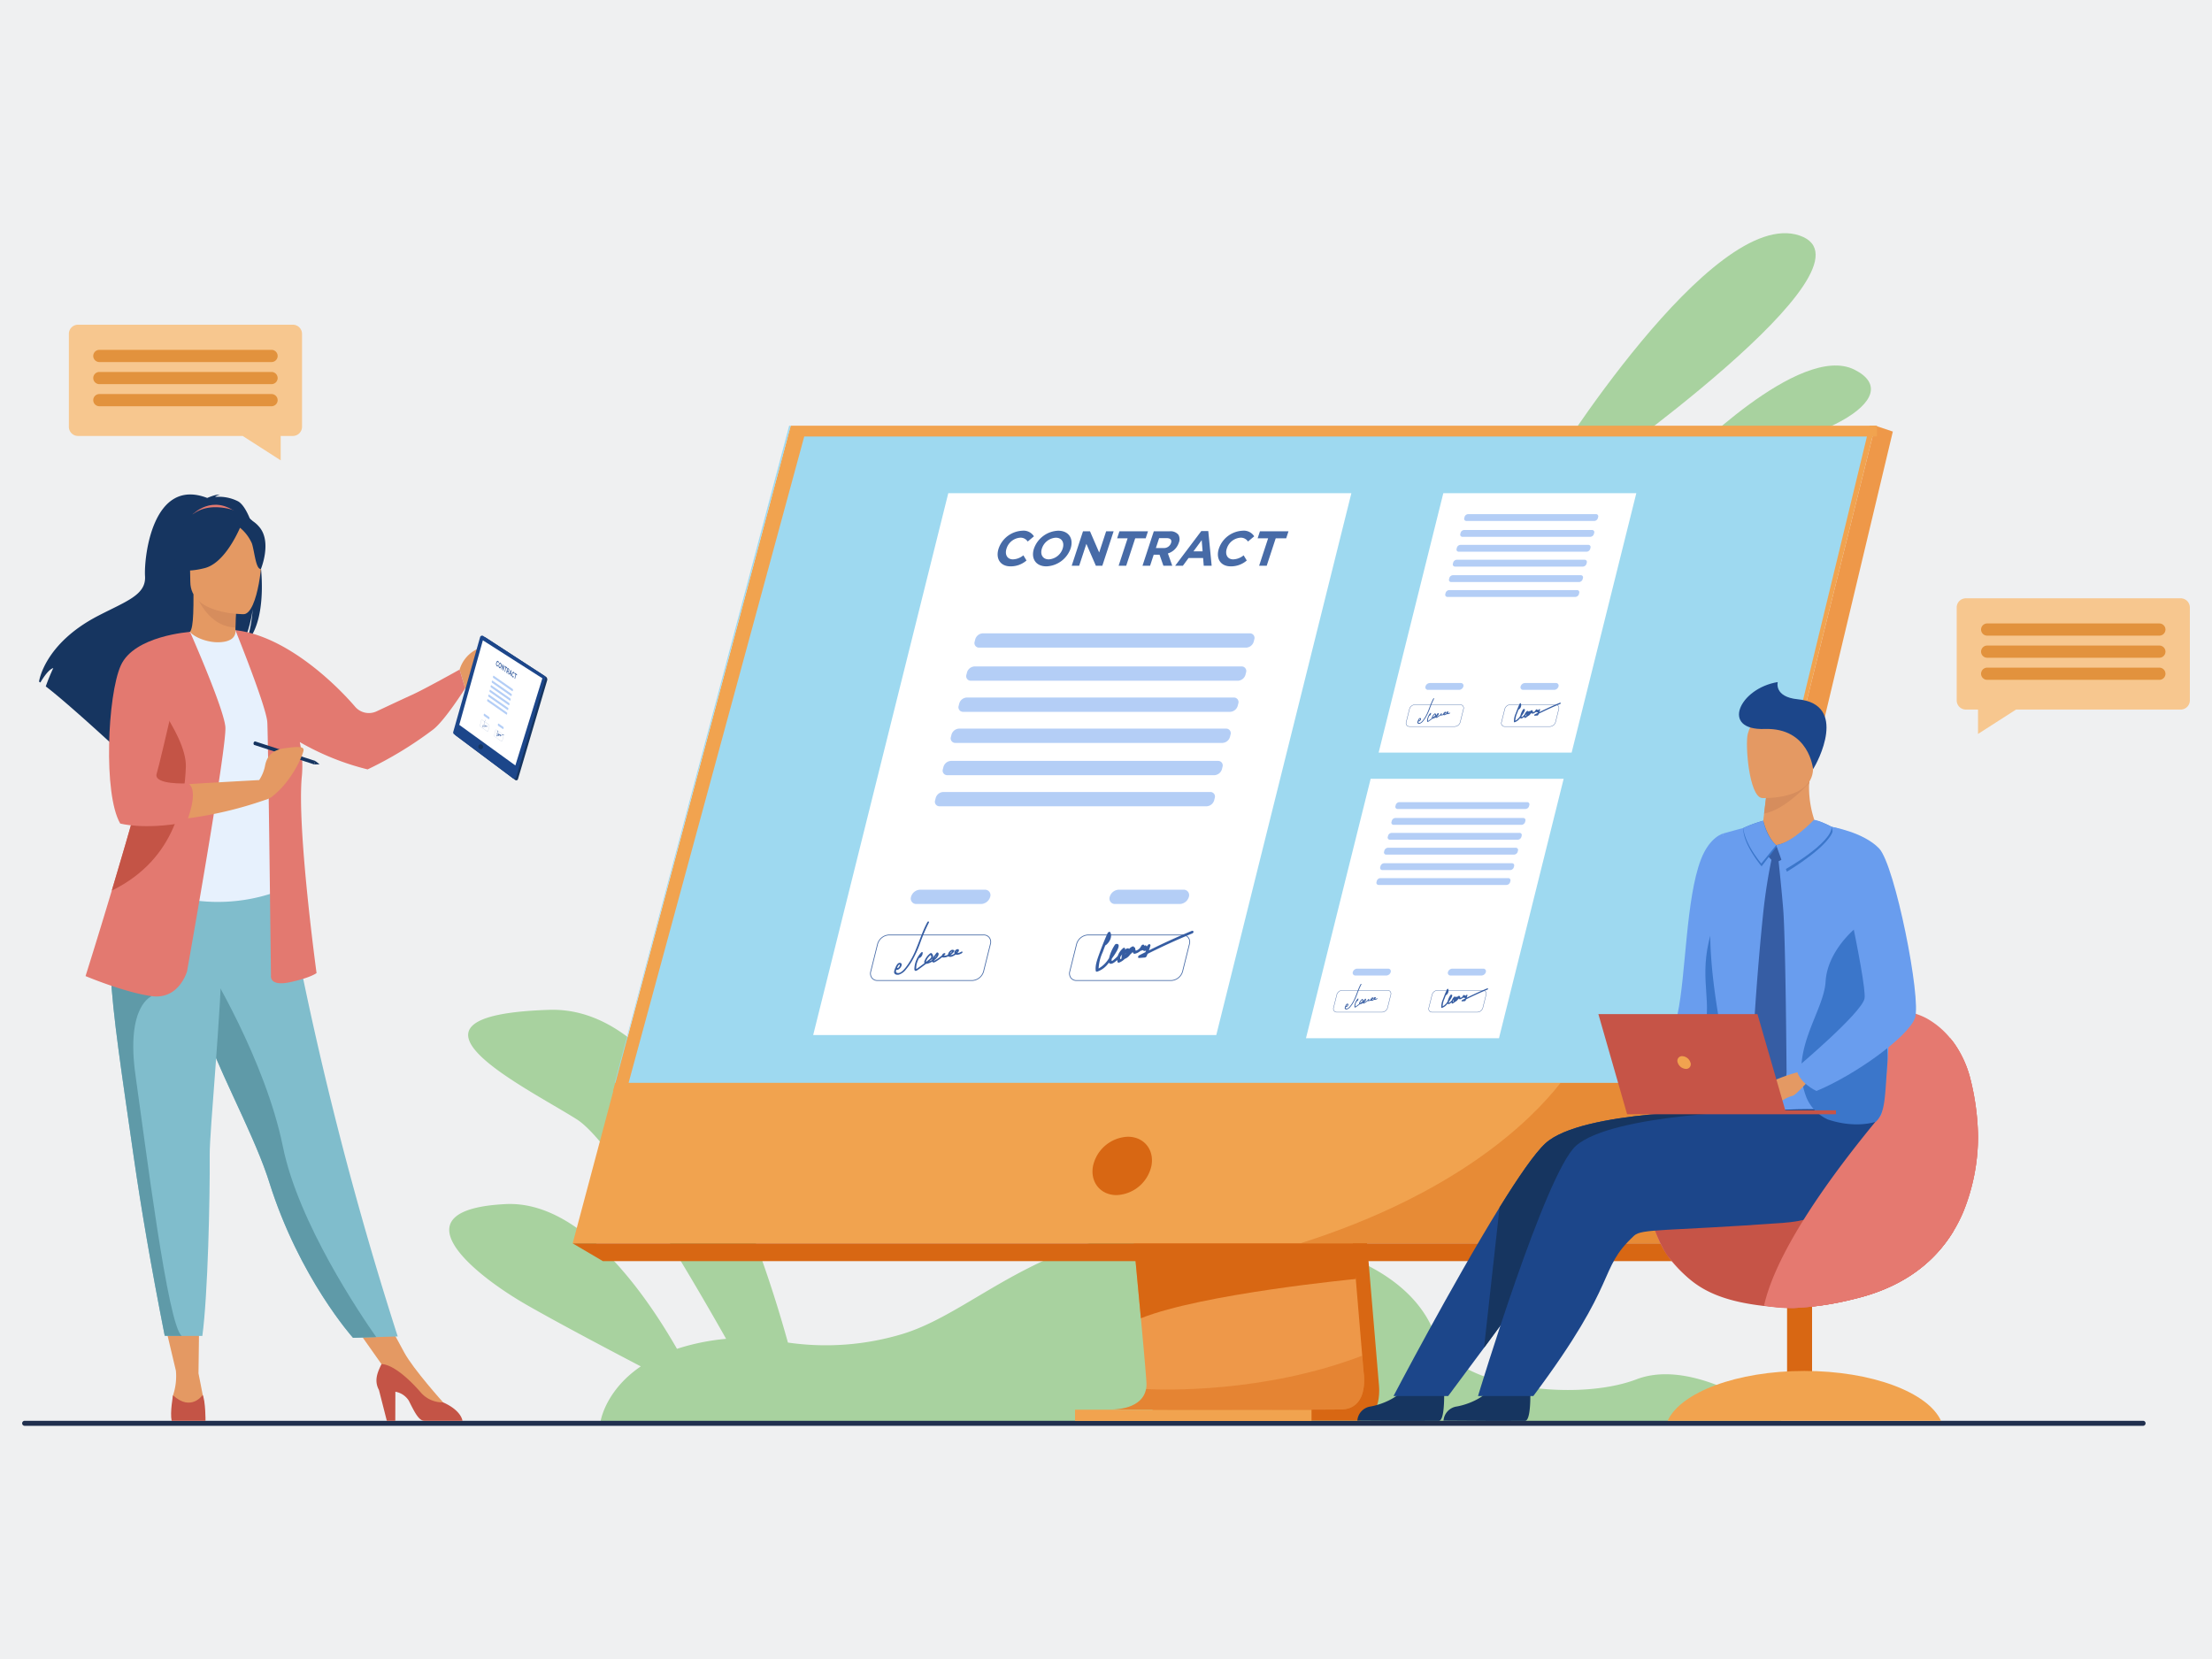 <svg id="b467a849-eb9b-4a32-8af0-1edea4aa4af7" data-name="Layer 1" xmlns="http://www.w3.org/2000/svg" viewBox="0 0 600 450"><defs><style>.a1421843-baeb-4718-9122-db5e86ed0b05{fill:#eff0f1;}.bc047092-2d3a-40cf-816d-e3ab59cee377{fill:#a8d29f;}.b87da8a2-7d05-4cb1-9038-72b4f8fffa9a{fill:#202f4e;}.b0061ad9-8e36-4754-bdbd-bef2b6de6339{fill:#f7c78f;}.b37916f3-980c-41b3-91ef-e440e24704fe{fill:#e2923d;}.af8a76eb-ed2e-4f5b-8c39-f6b5536f7ff1,.b97d4b62-6382-40b7-82a0-00ee534a544c{fill:#d86713;}.e994166d-a183-4a81-958e-7b8b95569318{fill:#ee9849;}.e64e063f-f3ac-43a3-a2c5-15a5a60df653{fill:#f1a34f;}.b97d4b62-6382-40b7-82a0-00ee534a544c{opacity:0.4;}.b846f9f9-2018-4fdb-9303-1647f9365bcc{fill:#9ed9f0;}.a5bae018-528b-4de9-9111-f33fd87e9ee8{fill:#fff;}.e7251c96-b426-43c8-8b2b-9d424a692239{opacity:0.5;}.a3f22482-5e92-40e2-8e46-e91dcba6708a{fill:#699dee;}.a7ad2a6e-b759-4fe4-801a-1bcef0d08239{fill:#476ba7;}.bb4e613d-2405-4277-82cb-afd059e4cd65{fill:#365da2;}.a21b5a74-e417-43a7-b0bb-23c342313e3b{fill:#e49963;}.acbe3bc7-4d19-4c03-957a-27f1495f530e{fill:#163560;}.a00c7cdd-08e6-4b30-af51-e00aa8059d47{fill:#e37970;}.af34be52-5849-48de-9298-098cbc81b9f8{fill:#d68d5d;}.e0ae1365-c274-4d35-86be-03747df52d14{fill:#80bdcc;}.ed9aead0-325c-44c2-a3ff-b52ffb91580f{fill:#e7f1fd;}.bf400610-57b3-4ed3-9508-dc0388939e59{fill:#c45446;}.ecbecc70-94eb-4075-b252-761f4e7493a6{fill:#5f9aa8;}.a3be45c6-b920-4293-b95f-fd3e8d4f26fa{fill:#1c468a;}.e301a8d4-264f-4085-b56e-02bfd09f002a{fill:#3b76ca;}.e0ef7bcd-492f-4729-a03b-24e62cad9dd1{fill:#e57970;}.e1025102-12fc-4e14-93df-2fb9af7244d9{fill:#c65447;}.bdf947a4-9829-4230-910d-9f79f2d10d5d{fill:#365da4;}</style></defs><rect class="a1421843-baeb-4718-9122-db5e86ed0b05" width="600" height="450"/><path class="bc047092-2d3a-40cf-816d-e3ab59cee377" d="M419.881,127.72s44.528-71.986,68.276-63.823S430.271,129.205,430.271,129.205Z"/><path class="bc047092-2d3a-40cf-816d-e3ab59cee377" d="M456.988,124.752s31.169-31.911,46.012-24.49C517.842,107.683,494.094,121.783,456.988,124.752Z"/><path class="bc047092-2d3a-40cf-816d-e3ab59cee377" d="M162.915,385.51l321.062.495s-23.251-18.304-40.071-11.873-49.965,1.979-54.417-11.378c-4.452-13.357-20.778-27.209-62.827-29.187-42.05-1.979-60.848,21.767-81.626,28.198A71.934,71.934,0,0,1,213.72,364.165c-8.516-30.721-29.777-91.357-64.715-90.248-46.754,1.484-6.679,20.779,7.421,29.685,9.001,5.685,27.979,37.373,40.53,59.552a60.968,60.968,0,0,0-13.326,2.714c-9.155-15.939-26.476-40.261-46.499-39.26-29.685,1.484-9.648,18.553,5.937,27.459,8.096,4.626,20.598,11.255,30.744,16.558C164.154,377.203,162.915,385.51,162.915,385.51Z"/><path class="b87da8a2-7d05-4cb1-9038-72b4f8fffa9a" d="M581.303,386.748H6.69a.683.683,0,0,1-.681-.681h0a.683.683,0,0,1,.681-.681h574.613a.683.683,0,0,1,.681.681h0A.683.683,0,0,1,581.303,386.748Z"/><path class="b0061ad9-8e36-4754-bdbd-bef2b6de6339" d="M591.511,162.29H533.228a2.487,2.487,0,0,0-2.48,2.48v25.215a2.487,2.487,0,0,0,2.48,2.48h3.307v6.614l10.31-6.614h44.667a2.487,2.487,0,0,0,2.48-2.48V164.77A2.487,2.487,0,0,0,591.511,162.29Z"/><path class="b37916f3-980c-41b3-91ef-e440e24704fe" d="M585.725,172.417h-46.71a1.658,1.658,0,0,1-1.653-1.653h0a1.658,1.658,0,0,1,1.653-1.653h46.71a1.658,1.658,0,0,1,1.653,1.653h0A1.658,1.658,0,0,1,585.725,172.417Z"/><path class="b37916f3-980c-41b3-91ef-e440e24704fe" d="M585.725,178.411h-46.71a1.658,1.658,0,0,1-1.653-1.653h0a1.658,1.658,0,0,1,1.653-1.653h46.71a1.658,1.658,0,0,1,1.653,1.653h0A1.658,1.658,0,0,1,585.725,178.411Z"/><path class="b37916f3-980c-41b3-91ef-e440e24704fe" d="M585.725,184.405h-46.71a1.658,1.658,0,0,1-1.653-1.653h0a1.658,1.658,0,0,1,1.653-1.653h46.71a1.658,1.658,0,0,1,1.653,1.653h0A1.658,1.658,0,0,1,585.725,184.405Z"/><path class="b0061ad9-8e36-4754-bdbd-bef2b6de6339" d="M21.16,88.077H79.444a2.487,2.487,0,0,1,2.48,2.48v25.215a2.487,2.487,0,0,1-2.48,2.48H76.137v6.614l-10.31-6.614H21.16a2.487,2.487,0,0,1-2.48-2.48V90.557A2.487,2.487,0,0,1,21.16,88.077Z"/><path class="b37916f3-980c-41b3-91ef-e440e24704fe" d="M26.947,98.204H73.657A1.658,1.658,0,0,0,75.311,96.551h0a1.658,1.658,0,0,0-1.653-1.653H26.947A1.658,1.658,0,0,0,25.294,96.551h0A1.658,1.658,0,0,0,26.947,98.204Z"/><path class="b37916f3-980c-41b3-91ef-e440e24704fe" d="M26.947,104.198H73.657a1.658,1.658,0,0,0,1.653-1.653h0a1.658,1.658,0,0,0-1.653-1.653H26.947a1.658,1.658,0,0,0-1.653,1.653h0A1.658,1.658,0,0,0,26.947,104.198Z"/><path class="b37916f3-980c-41b3-91ef-e440e24704fe" d="M26.947,110.192H73.657a1.658,1.658,0,0,0,1.653-1.653h0a1.658,1.658,0,0,0-1.653-1.653H26.947a1.658,1.658,0,0,0-1.653,1.653h0A1.658,1.658,0,0,0,26.947,110.192Z"/><path class="af8a76eb-ed2e-4f5b-8c39-f6b5536f7ff1" d="M359.846,206.981l14.144,168.17s1.482,10.194-6.101,10.212c-12.467.03-62.055,0-62.055,0s9.383-2.122,9.27-6.896c-.134-5.628-16.531-173.077-16.531-173.077Z"/><path class="e994166d-a183-4a81-958e-7b8b95569318" d="M363.767,382.312c-12.142.156-59.503.007-61.956,0,.923,0,8.046-.176,9.053-5.536a7.168,7.168,0,0,0,.119-1.36c-.005-1.049-.581-7.703-1.516-17.841-.836-9.093-1.962-20.985-3.223-34.149-4.885-51.011-11.791-121.086-11.791-121.086l61.274,1.591,10.05,119.495,1.961,23.323,1.764,20.983.369,4.371S371.598,382.213,363.767,382.312Z"/><polygon class="e64e063f-f3ac-43a3-a2c5-15a5a60df653" points="508.652 115.47 474.201 253.852 469.484 272.804 453.439 337.259 155.336 337.259 214.478 115.47 508.652 115.47"/><polygon class="e994166d-a183-4a81-958e-7b8b95569318" points="508.653 115.469 513.427 117.061 459.786 342.073 453.438 337.26 508.653 115.469"/><polygon class="af8a76eb-ed2e-4f5b-8c39-f6b5536f7ff1" points="459.786 342.073 163.519 342.073 155.337 337.26 453.438 337.26 459.786 342.073"/><rect class="e64e063f-f3ac-43a3-a2c5-15a5a60df653" x="291.6" y="382.379" width="64.146" height="3.048"/><path class="af8a76eb-ed2e-4f5b-8c39-f6b5536f7ff1" d="M368.137,341.976l-.401,4.771-.015.176s-41.669,3.995-58.256,10.651c-.418-4.559-.91-9.822-1.457-15.598Z"/><path class="b97d4b62-6382-40b7-82a0-00ee534a544c" d="M363.767,382.312c-12.142.156-59.503.007-61.956,0,.923,0,8.046-.176,9.053-5.536,4.878.252,32,1.118,58.637-9.046l.369,4.371S371.598,382.213,363.767,382.312Z"/><path class="b97d4b62-6382-40b7-82a0-00ee534a544c" d="M463.891,293.719,453.052,337.26H352.687c42.437-13.482,62.525-33.204,70.62-43.54Z"/><polygon class="b846f9f9-2018-4fdb-9303-1647f9365bcc" points="214.479 115.468 166.878 293.719 166.749 293.719 214.062 115.468 214.479 115.468"/><polygon class="b846f9f9-2018-4fdb-9303-1647f9365bcc" points="506.405 118.401 463.891 293.719 170.506 293.719 218.148 118.401 506.405 118.401"/><polygon class="e64e063f-f3ac-43a3-a2c5-15a5a60df653" points="166.878 293.719 170.506 293.719 169.779 296.391 166.27 295.994 166.878 293.719"/><polygon class="e64e063f-f3ac-43a3-a2c5-15a5a60df653" points="509.129 115.468 509.129 118.401 506.405 118.401 507.115 115.468 509.129 115.468"/><polygon class="a5bae018-528b-4de9-9111-f33fd87e9ee8" points="220.575 280.751 329.912 280.751 366.558 133.772 257.22 133.772 220.575 280.751"/><g class="e7251c96-b426-43c8-8b2b-9d424a692239"><path class="a3f22482-5e92-40e2-8e46-e91dcba6708a" d="M259.16,201.514h72.43a2.237,2.237,0,0,0,2.039-1.632l.153-.612a1.236,1.236,0,0,0-1.226-1.632H260.126a2.237,2.237,0,0,0-2.039,1.632l-.153.612A1.236,1.236,0,0,0,259.16,201.514Z"/><path class="a3f22482-5e92-40e2-8e46-e91dcba6708a" d="M265.604,175.669H338.034a2.237,2.237,0,0,0,2.039-1.632l.153-.612a1.236,1.236,0,0,0-1.225-1.632H266.57a2.237,2.237,0,0,0-2.039,1.632l-.153.612A1.236,1.236,0,0,0,265.604,175.669Z"/><path class="a3f22482-5e92-40e2-8e46-e91dcba6708a" d="M263.365,184.647h72.43a2.237,2.237,0,0,0,2.039-1.632l.153-.612a1.236,1.236,0,0,0-1.225-1.632H264.332a2.237,2.237,0,0,0-2.039,1.632l-.153.612A1.236,1.236,0,0,0,263.365,184.647Z"/><path class="a3f22482-5e92-40e2-8e46-e91dcba6708a" d="M261.263,193.081h72.43a2.237,2.237,0,0,0,2.039-1.632l.153-.612a1.236,1.236,0,0,0-1.225-1.632H262.229a2.237,2.237,0,0,0-2.039,1.632l-.153.612A1.236,1.236,0,0,0,261.263,193.081Z"/><path class="a3f22482-5e92-40e2-8e46-e91dcba6708a" d="M254.874,218.702h72.43a2.238,2.238,0,0,0,2.04-1.633l.153-.612a1.236,1.236,0,0,0-1.225-1.632H255.841a2.237,2.237,0,0,0-2.039,1.632l-.153.612A1.236,1.236,0,0,0,254.874,218.702Z"/><path class="a3f22482-5e92-40e2-8e46-e91dcba6708a" d="M256.977,210.269H329.408a2.238,2.238,0,0,0,2.039-1.633l.153-.612a1.236,1.236,0,0,0-1.225-1.632H257.944a2.237,2.237,0,0,0-2.039,1.632l-.152.612A1.236,1.236,0,0,0,256.977,210.269Z"/><path class="a3f22482-5e92-40e2-8e46-e91dcba6708a" d="M248.573,245.205h17.592a2.657,2.657,0,0,0,2.422-1.938h0a1.468,1.468,0,0,0-1.455-1.938H249.539a2.657,2.657,0,0,0-2.422,1.938h0A1.468,1.468,0,0,0,248.573,245.205Z"/><path class="a3f22482-5e92-40e2-8e46-e91dcba6708a" d="M302.465,245.205h17.592a2.657,2.657,0,0,0,2.421-1.938h0a1.468,1.468,0,0,0-1.455-1.938h-17.592a2.657,2.657,0,0,0-2.421,1.938h0A1.468,1.468,0,0,0,302.465,245.205Z"/></g><path class="a7ad2a6e-b759-4fe4-801a-1bcef0d08239" d="M263.706,266.068H238.051a2.004,2.004,0,0,1-1.626-.74,2.123,2.123,0,0,1-.33-1.861l1.85-7.418a3.491,3.491,0,0,1,3.19-2.551h25.655a2.004,2.004,0,0,1,1.626.74,2.123,2.123,0,0,1,.33,1.861l-1.85,7.418A3.49,3.49,0,0,1,263.706,266.068ZM241.134,253.704a3.274,3.274,0,0,0-2.99,2.395l-1.85,7.418a1.923,1.923,0,0,0,.293,1.685,1.802,1.802,0,0,0,1.464.66h25.655a3.274,3.274,0,0,0,2.989-2.395l1.85-7.418a1.922,1.922,0,0,0-.293-1.685,1.802,1.802,0,0,0-1.464-.66Z"/><path class="a7ad2a6e-b759-4fe4-801a-1bcef0d08239" d="M317.69,266.068H292.035a2.004,2.004,0,0,1-1.626-.74,2.123,2.123,0,0,1-.33-1.861L291.928,256.049a3.49,3.49,0,0,1,3.189-2.551h25.655a2.004,2.004,0,0,1,1.626.74,2.123,2.123,0,0,1,.33,1.861l-1.85,7.418A3.491,3.491,0,0,1,317.69,266.068ZM295.117,253.704a3.274,3.274,0,0,0-2.989,2.395l-1.85,7.418a1.923,1.923,0,0,0,.292,1.685,1.803,1.803,0,0,0,1.464.66h25.655a3.274,3.274,0,0,0,2.989-2.395l1.85-7.418a1.922,1.922,0,0,0-.292-1.685,1.801,1.801,0,0,0-1.464-.66Z"/><path class="a7ad2a6e-b759-4fe4-801a-1bcef0d08239" d="M270.875,148.788a7.148,7.148,0,0,1,6.459-4.834,3.312,3.312,0,0,1,3.119,1.522l-1.693,1.415a2.273,2.273,0,0,0-2.062-1.042,4.194,4.194,0,0,0-3.674,2.938c-.526,1.602.145,2.938,1.747,2.938a4.704,4.704,0,0,0,2.816-1.095l.849,1.402a6.499,6.499,0,0,1-4.354,1.589C271.333,153.621,269.986,151.498,270.875,148.788Z"/><path class="a7ad2a6e-b759-4fe4-801a-1bcef0d08239" d="M280.464,148.788a7.274,7.274,0,0,1,6.566-4.834c2.884,0,4.249,2.15,3.369,4.834a7.274,7.274,0,0,1-6.566,4.834C280.948,153.621,279.583,151.472,280.464,148.788Zm7.785,0c.526-1.602-.211-2.938-1.867-2.938a4.223,4.223,0,0,0-3.768,2.938c-.526,1.602.211,2.938,1.867,2.938A4.223,4.223,0,0,0,288.249,148.788Z"/><path class="a7ad2a6e-b759-4fe4-801a-1bcef0d08239" d="M293.762,144.114h1.896l2.492,5.755,1.888-5.755h2.03l-3.066,9.347H297.252l-2.578-5.942-1.949,5.942h-2.03Z"/><path class="a7ad2a6e-b759-4fe4-801a-1bcef0d08239" d="M305.866,146.01h-2.844l.622-1.896h7.745l-.622,1.896h-2.844l-2.444,7.451H303.422Z"/><path class="a7ad2a6e-b759-4fe4-801a-1bcef0d08239" d="M312.965,144.114h4.273a2.732,2.732,0,0,1,2.413.948,2.446,2.446,0,0,1,.092,2.163,4.479,4.479,0,0,1-2.954,2.898l1.188,3.338H315.574l-1.048-2.991h-1.589l-.981,2.991H309.899Zm2.65,4.54a2.01,2.01,0,0,0,2.018-1.349c.289-.881-.176-1.335-1.178-1.335h-2.043l-.88,2.684Z"/><path class="a7ad2a6e-b759-4fe4-801a-1bcef0d08239" d="M325.847,144.047h1.896l.918,9.414h-2.15l-.167-2.096h-3.953l-1.542,2.096h-2.097Zm.358,5.502-.247-3.031-2.236,3.031Z"/><path class="a7ad2a6e-b759-4fe4-801a-1bcef0d08239" d="M330.622,148.788a7.148,7.148,0,0,1,6.46-4.834,3.312,3.312,0,0,1,3.119,1.522L338.508,146.891a2.273,2.273,0,0,0-2.062-1.042,4.194,4.194,0,0,0-3.674,2.938c-.526,1.602.145,2.938,1.747,2.938a4.704,4.704,0,0,0,2.816-1.095l.849,1.402a6.5,6.5,0,0,1-4.354,1.589C331.079,153.621,329.733,151.498,330.622,148.788Z"/><path class="a7ad2a6e-b759-4fe4-801a-1bcef0d08239" d="M343.979,146.01h-2.844l.622-1.896h7.745l-.622,1.896h-2.844l-2.444,7.451h-2.057Z"/><path class="bb4e613d-2405-4277-82cb-afd059e4cd65" d="M323.245,252.513q-5.845,2.415-11.603,5.278.227-.645.409-1.291c.097-.346-.369-.576-.658-.196a6.166,6.166,0,0,1-.407.483c.097-.31-.268-.482-.582-.256-.021.015-.04.031-.059.047.152-.416-.496-.479-.737-.076l-.36.602a2.524,2.524,0,0,1-1.161.775,1.968,1.968,0,0,1-.171-.646.287.287,0,0,0-.3-.274c-.007-.212-.198-.337-.48-.211a2.638,2.638,0,0,0-.883.651c-.192-.359-.809-.102-1.139.243l.028-.058c.156-.333-.134-.713-.524-.377a4.719,4.719,0,0,0-1.435,2.102,8.118,8.118,0,0,1-.734.723c-.128.11-.722.661-.859.613-.13-.045-.061-.387-.002-.628l.064-.089c.494-.688,2.878-3.928,1.198-3.899a.601.601,0,0,0-.467.285,11.16,11.16,0,0,0-1.376,2.933c-.055.19-.132.436-.194.694q-.073.098-.147.196a7.651,7.651,0,0,1-2.67,2.567,11.935,11.935,0,0,1,1.114-4.427q.338-.93.704-1.858a.524.524,0,0,0,.232-.121c1.168-.983,1.645-2.44,1.116-3.42-.152-.282-.618-.025-.752.274q-1.206,2.705-2.187,5.431c-.577,1.61-1.233,3.311-.993,4.797.025.157.208.215.379.178a6.272,6.272,0,0,0,3.171-2.459.513.513,0,0,0,.338.298c.574.17,1.357-.468,1.921-1.001a2.241,2.241,0,0,0,.101.542c.061.188.256.231.485.139a4.465,4.465,0,0,0,1.451-.97,3.128,3.128,0,0,0,1.452-1.165,7.686,7.686,0,0,0,.715-.714,1.096,1.096,0,0,0,.2.365c.21.24.739.023,1.076-.131a3.562,3.562,0,0,0,.887-.582,1.766,1.766,0,0,0,.611-.166.497.497,0,0,0,.144.151.631.631,0,0,0,.705-.067c-.055.157-.112.313-.172.469q-.839.423-1.675.855c-.368.19-.454.754-.041.722l1.536-.117a.611.611,0,0,0,.515-.388c.09-.205.177-.41.26-.615q6.009-3.012,12.129-5.541C323.937,252.968,323.764,252.299,323.245,252.513Zm-17.854,5.896a2.507,2.507,0,0,1-.127.32c-.035.073-.073.144-.114.214A2.72,2.72,0,0,1,305.391,258.409Zm-1.128.961a.958.958,0,0,0-.013.584,3.526,3.526,0,0,1-.384.254,2.207,2.207,0,0,1,.044-.717c.178-.209.345-.426.5-.647A3.818,3.818,0,0,0,304.263,259.37Z"/><path class="bb4e613d-2405-4277-82cb-afd059e4cd65" d="M251.541,250.126c-1.379,2.564-2.153,5.195-3.274,7.79a20.813,20.813,0,0,1-2.025,3.721c-.582.831-1.85,2.639-2.925,2.247-.268-.098-.342-.327-.255-.64.019-.069.042-.14.067-.211a.593.593,0,0,0,.557-.065,2,2,0,0,0,.793-.883c.161-.349.135-.712-.146-.867a.791.791,0,0,0-.875.246,2.923,2.923,0,0,0-.561.993,3.068,3.068,0,0,0-.379,1.247c.039.592.678.802,1.303.665a3.986,3.986,0,0,0,1.942-1.432,16.652,16.652,0,0,0,1.591-2.244,31.09,31.09,0,0,0,2.22-4.83,47.369,47.369,0,0,1,2.387-5.608C252.124,249.952,251.704,249.824,251.541,250.126Zm-7.468,11.641c.047.181-.128.419-.272.586a.957.957,0,0,1-.163.161.565.565,0,0,1-.116.069.179.179,0,0,0-.036.009.156.156,0,0,0-.145-.081c.061-.136.124-.27.184-.398C243.614,261.923,243.975,261.387,244.073,261.767Z"/><path class="bb4e613d-2405-4277-82cb-afd059e4cd65" d="M260.779,258.136a3.074,3.074,0,0,1-.876.364.838.838,0,0,1-.224.006,1.38,1.38,0,0,0,.433-.679c.052-.372-.358-.457-.705-.266a1.066,1.066,0,0,0-.531.801.547.547,0,0,0,.043.264,1.944,1.944,0,0,1-1.131.454,4.115,4.115,0,0,0,1.04-1.028.214.214,0,0,0,.015-.233.685.685,0,0,0-.876-.067,1.754,1.754,0,0,0-.752.905,1.291,1.291,0,0,0-.096.331,2.604,2.604,0,0,1-1.111.251l-.001-.007q.175-.162.344-.33c.169-.168.068-.34-.089-.361a.716.716,0,0,0-.714.559,10.682,10.682,0,0,1-1.762,1.276c-.156.09-.367.272-.472.156a5.511,5.511,0,0,0,.715-.632c.424-.447.843-1.245.342-1.521a.293.293,0,0,0-.356.086q-.33.439-.661.878a3.843,3.843,0,0,0-.508.788,1.024,1.024,0,0,0-.072.276,4.801,4.801,0,0,1-.699.361l-.06.025q.195-.155.388-.312a1.608,1.608,0,0,0,.715-1.057,1.185,1.185,0,0,0-.461-.885c-.063-.062-.212-.032-.303.037a4.754,4.754,0,0,0-1.567,2.012.785.785,0,0,0-.022.659q-.941.718-1.905,1.402c-.068.048-.233.2-.3.177-.062-.021-.036-.166-.036-.233a4.587,4.587,0,0,1,.03-.538,5.331,5.331,0,0,1,.293-1.205,6.531,6.531,0,0,1,.489-1.041.256.256,0,0,0,.269-.05,1.64,1.64,0,0,0,.676-1.391c-.017-.169-.287-.144-.414,0a6.757,6.757,0,0,0-1.844,4.504c.014.323.161.594.593.414a3.117,3.117,0,0,0,.561-.359q.352-.251.701-.506.656-.48,1.305-.975a2.233,2.233,0,0,0,.772-.174,5.264,5.264,0,0,0,.89-.426.445.445,0,0,0,.468.222,2.474,2.474,0,0,0,.781-.394c.26-.157.517-.323.766-.502q.364-.26.706-.549c.053.073.144.095.301.099a2.655,2.655,0,0,0,.659-.071,3.479,3.479,0,0,0,.711-.251.449.449,0,0,0,.117.08,1.281,1.281,0,0,0,.962-.059,3.636,3.636,0,0,0,.905-.509.884.884,0,0,0,.265.071,2.644,2.644,0,0,0,1.402-.432C261.199,258.384,261.095,257.969,260.779,258.136Zm-9.386,2.174a4.122,4.122,0,0,1,.999-1.241.558.558,0,0,1,.097.78,3.009,3.009,0,0,1-.517.456q-.296.236-.595.47c-.052.041-.105.08-.157.121C251.151,260.76,251.318,260.456,251.393,260.31Zm2.695-1.265a1.976,1.976,0,0,1-.516.738c-.032.031-.065.062-.097.092C253.654,259.593,253.874,259.317,254.088,259.045Zm4.192-.951a3.172,3.172,0,0,1-.612.574C257.794,258.393,258.086,258.079,258.281,258.094Zm1.152-.013c.029-.048.166-.201.144-.097a.828.828,0,0,1-.195.241A.369.369,0,0,1,259.432,258.081Z"/><polygon class="a5bae018-528b-4de9-9111-f33fd87e9ee8" points="373.951 204.146 426.302 204.146 443.848 133.772 391.497 133.772 373.951 204.146"/><g class="e7251c96-b426-43c8-8b2b-9d424a692239"><path class="a3f22482-5e92-40e2-8e46-e91dcba6708a" d="M394.68,153.688h34.68a1.071,1.071,0,0,0,.976-.781l.073-.293a.592.592,0,0,0-.587-.782H395.143a1.071,1.071,0,0,0-.976.782l-.073.293A.592.592,0,0,0,394.68,153.688Z"/><path class="a3f22482-5e92-40e2-8e46-e91dcba6708a" d="M397.765,141.313h34.68a1.071,1.071,0,0,0,.977-.782l.073-.293a.592.592,0,0,0-.587-.782H398.228a1.072,1.072,0,0,0-.977.782l-.073.293A.592.592,0,0,0,397.765,141.313Z"/><path class="a3f22482-5e92-40e2-8e46-e91dcba6708a" d="M396.694,145.612h34.68a1.071,1.071,0,0,0,.976-.781l.073-.293a.592.592,0,0,0-.587-.782H397.156a1.071,1.071,0,0,0-.976.782l-.073.293A.592.592,0,0,0,396.694,145.612Z"/><path class="a3f22482-5e92-40e2-8e46-e91dcba6708a" d="M395.687,149.65h34.68a1.071,1.071,0,0,0,.977-.781l.073-.293a.592.592,0,0,0-.587-.782H396.15a1.071,1.071,0,0,0-.977.782l-.073.293A.592.592,0,0,0,395.687,149.65Z"/><path class="a3f22482-5e92-40e2-8e46-e91dcba6708a" d="M392.628,161.917h34.68a1.071,1.071,0,0,0,.976-.782l.073-.293a.592.592,0,0,0-.587-.782H393.091a1.071,1.071,0,0,0-.977.782l-.073.293A.592.592,0,0,0,392.628,161.917Z"/><path class="a3f22482-5e92-40e2-8e46-e91dcba6708a" d="M393.635,157.879h34.68a1.071,1.071,0,0,0,.977-.782l.073-.293a.592.592,0,0,0-.587-.782H394.098a1.072,1.072,0,0,0-.977.782l-.073.293A.592.592,0,0,0,393.635,157.879Z"/><path class="a3f22482-5e92-40e2-8e46-e91dcba6708a" d="M387.356,187.126h8.423a1.272,1.272,0,0,0,1.159-.928h0a.703.703,0,0,0-.697-.928h-8.423a1.272,1.272,0,0,0-1.159.928h0A.703.703,0,0,0,387.356,187.126Z"/><path class="a3f22482-5e92-40e2-8e46-e91dcba6708a" d="M413.16,187.126h8.423a1.272,1.272,0,0,0,1.159-.928h0a.703.703,0,0,0-.697-.928h-8.423a1.272,1.272,0,0,0-1.159.928h0A.703.703,0,0,0,413.16,187.126Z"/></g><path class="a7ad2a6e-b759-4fe4-801a-1bcef0d08239" d="M394.602,197.116H382.318a.96.96,0,0,1-.779-.354,1.017,1.017,0,0,1-.158-.891l.886-3.552a1.671,1.671,0,0,1,1.527-1.221h12.283a.96.96,0,0,1,.779.354,1.017,1.017,0,0,1,.158.891l-.885,3.552A1.672,1.672,0,0,1,394.602,197.116Zm-10.807-5.92a1.568,1.568,0,0,0-1.431,1.147l-.886,3.552a.92.92,0,0,0,.14.807.863.863,0,0,0,.701.316H394.602a1.568,1.568,0,0,0,1.431-1.147l.885-3.552a.92.92,0,0,0-.14-.806.862.862,0,0,0-.701-.316Z"/><path class="a7ad2a6e-b759-4fe4-801a-1bcef0d08239" d="M420.45,197.116H408.166a.959.959,0,0,1-.779-.354,1.017,1.017,0,0,1-.158-.891l.885-3.552a1.671,1.671,0,0,1,1.527-1.221h12.283a.96.96,0,0,1,.779.354,1.017,1.017,0,0,1,.158.891l-.886,3.552A1.672,1.672,0,0,1,420.45,197.116Zm-10.807-5.92a1.568,1.568,0,0,0-1.431,1.147l-.885,3.552a.921.921,0,0,0,.14.807.863.863,0,0,0,.701.316h12.283a1.568,1.568,0,0,0,1.431-1.147l.886-3.552a.92.92,0,0,0-.14-.807.863.863,0,0,0-.701-.316Z"/><path class="bb4e613d-2405-4277-82cb-afd059e4cd65" d="M423.11,190.626q-2.799,1.157-5.556,2.527.109-.309.196-.618c.047-.166-.177-.276-.315-.094a2.909,2.909,0,0,1-.195.231c.046-.148-.129-.231-.279-.122-.01.007-.019.015-.028.022.073-.199-.237-.229-.353-.036l-.172.288a1.209,1.209,0,0,1-.556.371.938.938,0,0,1-.082-.309.138.138,0,0,0-.143-.131c-.003-.101-.095-.161-.23-.101a1.266,1.266,0,0,0-.423.312c-.092-.172-.387-.049-.546.116l.014-.028c.074-.16-.064-.341-.251-.181a2.26,2.26,0,0,0-.687,1.007,3.857,3.857,0,0,1-.351.346c-.061.053-.346.316-.411.293-.062-.022-.029-.185-.001-.301l.03-.042c.237-.329,1.378-1.881.574-1.867a.288.288,0,0,0-.224.136,5.343,5.343,0,0,0-.659,1.404c-.026.091-.063.209-.093.332q-.035.047-.071.094a3.661,3.661,0,0,1-1.278,1.229,5.716,5.716,0,0,1,.533-2.12q.162-.445.337-.89a.251.251,0,0,0,.111-.058,1.413,1.413,0,0,0,.534-1.637c-.073-.135-.296-.012-.36.131q-.578,1.296-1.047,2.6a4.996,4.996,0,0,0-.475,2.297c.012.075.1.103.182.085a3.004,3.004,0,0,0,1.518-1.177.247.247,0,0,0,.162.143c.275.082.65-.224.92-.48a1.073,1.073,0,0,0,.048.259c.029.09.123.11.232.067a2.136,2.136,0,0,0,.695-.465,1.497,1.497,0,0,0,.695-.558,3.676,3.676,0,0,0,.343-.342.522.522,0,0,0,.096.175c.1.115.354.011.515-.063a1.709,1.709,0,0,0,.425-.279.845.845,0,0,0,.292-.079.237.237,0,0,0,.069.072.302.302,0,0,0,.337-.032c-.027.075-.054.15-.082.225q-.401.203-.802.409c-.176.091-.217.361-.02.346q.368-.028.736-.056a.293.293,0,0,0,.246-.186c.043-.098.085-.196.125-.295q2.877-1.442,5.807-2.653C423.441,190.843,423.358,190.523,423.11,190.626Zm-8.549,2.823a1.207,1.207,0,0,1-.061.154c-.017.035-.035.069-.055.103A1.304,1.304,0,0,1,414.561,193.448Zm-.54.46a.458.458,0,0,0-.006.279,1.702,1.702,0,0,1-.184.122,1.056,1.056,0,0,1,.021-.343q.127-.15.239-.31A1.843,1.843,0,0,0,414.021,193.909Z"/><path class="bb4e613d-2405-4277-82cb-afd059e4cd65" d="M388.778,189.483c-.66,1.228-1.031,2.487-1.568,3.73a9.971,9.971,0,0,1-.969,1.782c-.279.398-.886,1.263-1.4,1.076-.128-.047-.164-.157-.122-.307.009-.033.02-.067.032-.101a.284.284,0,0,0,.267-.031.959.959,0,0,0,.38-.423c.077-.167.065-.341-.07-.415a.379.379,0,0,0-.419.118,1.402,1.402,0,0,0-.268.475,1.468,1.468,0,0,0-.181.597c.019.284.324.384.624.318a1.908,1.908,0,0,0,.93-.686,7.979,7.979,0,0,0,.762-1.074,14.889,14.889,0,0,0,1.063-2.312,22.658,22.658,0,0,1,1.143-2.685C389.056,189.399,388.855,189.338,388.778,189.483Zm-3.576,5.574c.022.087-.062.201-.13.281a.461.461,0,0,1-.078.077.269.269,0,0,1-.056.033l-.018.004a.074.074,0,0,0-.069-.039c.029-.065.059-.129.088-.19C384.982,195.131,385.155,194.875,385.202,195.056Z"/><path class="bb4e613d-2405-4277-82cb-afd059e4cd65" d="M393.201,193.318a1.474,1.474,0,0,1-.419.174.413.413,0,0,1-.107.003.661.661,0,0,0,.207-.325c.025-.178-.171-.219-.337-.128a.51.51,0,0,0-.254.384.261.261,0,0,0,.02.127.93.93,0,0,1-.541.217,1.969,1.969,0,0,0,.498-.492.103.103,0,0,0,.007-.112.328.328,0,0,0-.419-.032.84.84,0,0,0-.36.433.617.617,0,0,0-.046.159,1.247,1.247,0,0,1-.532.12l-0-.003q.084-.078.164-.158c.081-.08.033-.163-.043-.173a.343.343,0,0,0-.342.268,5.112,5.112,0,0,1-.844.611c-.075.043-.176.13-.226.075a2.619,2.619,0,0,0,.342-.303c.203-.214.404-.596.164-.728a.14.14,0,0,0-.171.041q-.158.21-.316.42a1.844,1.844,0,0,0-.243.377.495.495,0,0,0-.034.132,2.299,2.299,0,0,1-.335.173l-.029.012q.093-.074.186-.15a.769.769,0,0,0,.342-.506.567.567,0,0,0-.221-.424c-.03-.03-.101-.015-.145.018a2.276,2.276,0,0,0-.75.963.376.376,0,0,0-.011.315q-.451.344-.912.671c-.033.023-.112.095-.144.085-.03-.01-.017-.08-.018-.112a2.172,2.172,0,0,1,.015-.258,2.55,2.55,0,0,1,.14-.577,3.112,3.112,0,0,1,.234-.498.123.123,0,0,0,.129-.024.785.785,0,0,0,.324-.666c-.008-.081-.138-.069-.198,0a3.235,3.235,0,0,0-.883,2.156c.007.154.077.285.284.198a1.488,1.488,0,0,0,.268-.172q.169-.12.336-.242.314-.23.625-.467a1.07,1.07,0,0,0,.37-.083,2.524,2.524,0,0,0,.426-.204.213.213,0,0,0,.224.106,1.186,1.186,0,0,0,.374-.189c.125-.075.247-.155.367-.24q.174-.124.338-.263c.025.035.069.045.144.047a1.272,1.272,0,0,0,.315-.034,1.666,1.666,0,0,0,.34-.12.214.214,0,0,0,.056.039.614.614,0,0,0,.461-.028,1.742,1.742,0,0,0,.433-.244.421.421,0,0,0,.127.034,1.265,1.265,0,0,0,.671-.207C393.402,193.437,393.352,193.238,393.201,193.318Zm-4.494,1.041a1.976,1.976,0,0,1,.478-.594.267.267,0,0,1,.046.374,1.435,1.435,0,0,1-.248.218q-.142.113-.285.225l-.075.058C388.591,194.574,388.671,194.429,388.707,194.359Zm1.291-.606a.949.949,0,0,1-.247.353q-.023.022-.047.044C389.789,194.016,389.894,193.883,389.997,193.753Zm2.007-.455a1.517,1.517,0,0,1-.293.275C391.772,193.441,391.911,193.291,392.004,193.298Zm.551-.006c.014-.023.079-.096.069-.046a.394.394,0,0,1-.093.115A.175.175,0,0,1,392.556,193.291Z"/><polygon class="a5bae018-528b-4de9-9111-f33fd87e9ee8" points="354.241 281.622 406.592 281.622 424.138 211.249 371.787 211.249 354.241 281.622"/><g class="e7251c96-b426-43c8-8b2b-9d424a692239"><path class="a3f22482-5e92-40e2-8e46-e91dcba6708a" d="M376.014,231.811h34.68a1.071,1.071,0,0,0,.976-.782l.073-.293a.592.592,0,0,0-.587-.781H376.476a1.071,1.071,0,0,0-.976.781l-.073.293A.592.592,0,0,0,376.014,231.811Z"/><path class="a3f22482-5e92-40e2-8e46-e91dcba6708a" d="M379.099,219.436h34.68a1.071,1.071,0,0,0,.977-.781l.073-.293a.592.592,0,0,0-.587-.781H379.562a1.071,1.071,0,0,0-.977.781l-.073.293A.592.592,0,0,0,379.099,219.436Z"/><path class="a3f22482-5e92-40e2-8e46-e91dcba6708a" d="M378.027,223.735h34.68a1.071,1.071,0,0,0,.976-.782l.073-.293a.592.592,0,0,0-.587-.781H378.49a1.071,1.071,0,0,0-.976.781l-.073.293A.592.592,0,0,0,378.027,223.735Z"/><path class="a3f22482-5e92-40e2-8e46-e91dcba6708a" d="M377.02,227.773h34.68a1.072,1.072,0,0,0,.977-.782l.073-.293a.592.592,0,0,0-.587-.781H377.483a1.071,1.071,0,0,0-.977.781l-.073.293A.592.592,0,0,0,377.02,227.773Z"/><path class="a3f22482-5e92-40e2-8e46-e91dcba6708a" d="M373.962,240.041h34.68a1.071,1.071,0,0,0,.976-.781l.073-.293a.592.592,0,0,0-.587-.781H374.425a1.071,1.071,0,0,0-.977.781l-.073.293A.592.592,0,0,0,373.962,240.041Z"/><path class="a3f22482-5e92-40e2-8e46-e91dcba6708a" d="M374.969,236.003h34.68a1.071,1.071,0,0,0,.976-.781l.073-.293a.592.592,0,0,0-.587-.781H375.431a1.071,1.071,0,0,0-.976.781l-.073.293A.592.592,0,0,0,374.969,236.003Z"/><path class="a3f22482-5e92-40e2-8e46-e91dcba6708a" d="M367.646,264.603h8.423a1.272,1.272,0,0,0,1.159-.928h0a.703.703,0,0,0-.697-.928h-8.423a1.272,1.272,0,0,0-1.159.928h0A.703.703,0,0,0,367.646,264.603Z"/><path class="a3f22482-5e92-40e2-8e46-e91dcba6708a" d="M393.45,264.603h8.423a1.272,1.272,0,0,0,1.159-.928h0a.703.703,0,0,0-.697-.928h-8.423a1.272,1.272,0,0,0-1.159.928h0A.703.703,0,0,0,393.45,264.603Z"/></g><path class="a7ad2a6e-b759-4fe4-801a-1bcef0d08239" d="M374.892,274.592H362.609a.96.96,0,0,1-.779-.354,1.017,1.017,0,0,1-.158-.891l.886-3.552a1.671,1.671,0,0,1,1.527-1.222h12.283a.96.96,0,0,1,.779.354,1.017,1.017,0,0,1,.158.891l-.885,3.552A1.672,1.672,0,0,1,374.892,274.592Zm-10.807-5.92a1.567,1.567,0,0,0-1.431,1.147l-.886,3.552a.92.92,0,0,0,.14.806.863.863,0,0,0,.701.316h12.283a1.568,1.568,0,0,0,1.431-1.147l.885-3.552a.92.92,0,0,0-.14-.806.863.863,0,0,0-.701-.316Z"/><path class="a7ad2a6e-b759-4fe4-801a-1bcef0d08239" d="M400.74,274.592H388.456a.96.96,0,0,1-.779-.354,1.017,1.017,0,0,1-.158-.891l.886-3.552a1.671,1.671,0,0,1,1.527-1.222H402.216a.96.96,0,0,1,.779.354,1.017,1.017,0,0,1,.158.891L402.267,273.371A1.672,1.672,0,0,1,400.74,274.592Zm-10.807-5.92a1.567,1.567,0,0,0-1.431,1.147l-.886,3.552a.92.92,0,0,0,.14.806.863.863,0,0,0,.701.316h12.283a1.568,1.568,0,0,0,1.431-1.147l.886-3.552a.92.92,0,0,0-.14-.806.863.863,0,0,0-.701-.316Z"/><path class="bb4e613d-2405-4277-82cb-afd059e4cd65" d="M403.4,268.102q-2.799,1.157-5.556,2.527.109-.309.196-.618c.047-.166-.177-.276-.315-.094a2.902,2.902,0,0,1-.195.231c.046-.148-.129-.231-.279-.122-.01.007-.019.015-.028.022.073-.199-.237-.229-.353-.036l-.172.288a1.211,1.211,0,0,1-.556.371.944.944,0,0,1-.082-.309.137.137,0,0,0-.143-.131c-.003-.102-.095-.161-.23-.101a1.26,1.26,0,0,0-.423.312c-.092-.172-.387-.049-.546.116l.013-.028c.075-.159-.064-.341-.251-.18a2.261,2.261,0,0,0-.687,1.006,3.842,3.842,0,0,1-.351.347c-.061.053-.346.316-.411.293-.062-.022-.029-.185-.001-.301l.03-.043c.237-.329,1.378-1.881.574-1.867a.288.288,0,0,0-.224.136,5.344,5.344,0,0,0-.659,1.404c-.026.091-.063.209-.093.332-.024.031-.047.063-.071.094a3.66,3.66,0,0,1-1.278,1.229,5.715,5.715,0,0,1,.533-2.12q.162-.445.337-.889a.252.252,0,0,0,.111-.058,1.414,1.414,0,0,0,.534-1.638c-.073-.135-.296-.012-.36.131q-.578,1.296-1.047,2.601a4.998,4.998,0,0,0-.475,2.297c.012.075.1.103.182.085a3.002,3.002,0,0,0,1.518-1.178.246.246,0,0,0,.162.143c.275.082.65-.224.92-.479a1.063,1.063,0,0,0,.048.259c.029.09.123.11.232.067a2.138,2.138,0,0,0,.695-.464,1.498,1.498,0,0,0,.695-.558,3.694,3.694,0,0,0,.343-.342.524.524,0,0,0,.096.175c.1.115.354.011.515-.063a1.715,1.715,0,0,0,.425-.279.846.846,0,0,0,.292-.08.236.236,0,0,0,.069.072.302.302,0,0,0,.337-.032c-.027.075-.054.15-.082.225q-.401.203-.802.409c-.176.091-.217.361-.02.346q.368-.028.736-.056a.292.292,0,0,0,.247-.186c.043-.098.085-.196.125-.295q2.877-1.442,5.807-2.653C403.731,268.32,403.648,268,403.4,268.102Zm-8.549,2.823a1.206,1.206,0,0,1-.061.153c-.017.035-.035.069-.055.103A1.3,1.3,0,0,1,394.851,270.925Zm-.54.46a.457.457,0,0,0-.006.28,1.682,1.682,0,0,1-.184.122,1.056,1.056,0,0,1,.021-.343c.085-.1.165-.204.239-.31A1.849,1.849,0,0,0,394.311,271.385Z"/><path class="bb4e613d-2405-4277-82cb-afd059e4cd65" d="M369.068,266.959c-.66,1.228-1.031,2.488-1.568,3.73a9.971,9.971,0,0,1-.969,1.782c-.279.398-.886,1.263-1.4,1.076-.128-.047-.164-.157-.122-.306.009-.033.02-.067.032-.101a.285.285,0,0,0,.267-.031.959.959,0,0,0,.38-.423c.077-.167.065-.341-.07-.415a.379.379,0,0,0-.419.118,1.401,1.401,0,0,0-.268.475,1.468,1.468,0,0,0-.181.597c.019.284.324.384.624.318a1.909,1.909,0,0,0,.93-.686,7.987,7.987,0,0,0,.762-1.075,14.882,14.882,0,0,0,1.063-2.312,22.649,22.649,0,0,1,1.143-2.685C369.347,266.876,369.146,266.815,369.068,266.959Zm-3.576,5.574c.022.087-.062.201-.13.281a.47.47,0,0,1-.078.077.278.278,0,0,1-.056.033l-.018.004a.074.074,0,0,0-.069-.039c.029-.065.059-.129.088-.19C365.272,272.608,365.445,272.351,365.492,272.533Z"/><path class="bb4e613d-2405-4277-82cb-afd059e4cd65" d="M373.491,270.795a1.471,1.471,0,0,1-.419.174.403.403,0,0,1-.107.003.661.661,0,0,0,.207-.325c.025-.178-.171-.219-.337-.128a.51.51,0,0,0-.254.384.262.262,0,0,0,.02.127.93.93,0,0,1-.542.217,1.967,1.967,0,0,0,.498-.492.103.103,0,0,0,.007-.112.328.328,0,0,0-.419-.032.839.839,0,0,0-.36.433.619.619,0,0,0-.046.159,1.243,1.243,0,0,1-.532.12l-0-.003q.084-.078.164-.158c.081-.08.033-.163-.043-.173a.343.343,0,0,0-.342.268,5.106,5.106,0,0,1-.844.611c-.075.043-.176.13-.226.075a2.631,2.631,0,0,0,.342-.303c.203-.214.404-.596.164-.728a.14.14,0,0,0-.171.041q-.158.21-.316.42a1.836,1.836,0,0,0-.243.377.495.495,0,0,0-.034.132,2.299,2.299,0,0,1-.335.173l-.029.012c.062-.05.124-.099.186-.15a.769.769,0,0,0,.342-.506.568.568,0,0,0-.221-.424c-.03-.03-.101-.016-.145.018a2.275,2.275,0,0,0-.75.963.375.375,0,0,0-.011.315q-.451.344-.912.671c-.033.023-.112.096-.144.085-.03-.01-.017-.08-.018-.112a2.169,2.169,0,0,1,.015-.258,2.549,2.549,0,0,1,.14-.577,3.114,3.114,0,0,1,.234-.499.123.123,0,0,0,.129-.024.786.786,0,0,0,.324-.666c-.008-.081-.138-.069-.198,0a3.235,3.235,0,0,0-.883,2.156c.007.155.077.285.284.198a1.487,1.487,0,0,0,.268-.172q.169-.12.336-.242.314-.23.625-.467a1.07,1.07,0,0,0,.37-.083,2.514,2.514,0,0,0,.426-.204.213.213,0,0,0,.224.106,1.185,1.185,0,0,0,.374-.189c.125-.075.247-.155.367-.24.116-.083.229-.171.338-.263.025.035.069.045.144.047a1.283,1.283,0,0,0,.315-.034,1.679,1.679,0,0,0,.34-.12.219.219,0,0,0,.056.039.614.614,0,0,0,.461-.028,1.745,1.745,0,0,0,.433-.244.422.422,0,0,0,.127.034,1.267,1.267,0,0,0,.671-.207C373.692,270.913,373.642,270.715,373.491,270.795Zm-4.494,1.041a1.978,1.978,0,0,1,.478-.594.267.267,0,0,1,.046.374,1.449,1.449,0,0,1-.248.219q-.142.113-.285.225l-.075.058C368.881,272.051,368.961,271.905,368.997,271.835Zm1.291-.606a.947.947,0,0,1-.247.353l-.047.044C370.08,271.492,370.185,271.36,370.288,271.23Zm2.007-.455a1.512,1.512,0,0,1-.293.275C372.062,270.918,372.202,270.767,372.295,270.775Zm.551-.006c.014-.023.079-.096.069-.046a.391.391,0,0,1-.093.115A.178.178,0,0,1,372.846,270.768Z"/><path class="a21b5a74-e417-43a7-b0bb-23c342313e3b" d="M114.845,380.461l5.358-.072s-8.056-8.942-10.53-13.493l-6.802-12.563-8.905,2.202L105.268,372.552Z"/><path class="acbe3bc7-4d19-4c03-957a-27f1495f530e" d="M64.583,135.985a11.524,11.524,0,0,0-6.237-1.193,2.916,2.916,0,0,1,1.315-.624c-1.068-.159-3.45.9-3.45.9-14.85-5.722-17.185,16.144-16.872,21.224.31,5.079-4.99,6.738-12.717,10.741-14.742,7.637-16.036,17.863-16.036,17.863.115.068.235.145.362.233.731-1.239,2.237-3.566,3.507-3.917a52.537,52.537,0,0,0-2.042,4.975c4.349,3.308,12.485,10.639,18.155,15.836a8.332,8.332,0,0,1,.386-3.219l.701,4.218c3.034,2.789,5.126,4.752,5.126,4.752-.375-4.105,18.566-25.769,28.449-32.257,2.406-3.542,3.261-9.798,3.325-10.29-.415,4.961-1.264,7.743-2.022,9.31C74.899,166.833,70.027,139.078,64.583,135.985Z"/><path class="a21b5a74-e417-43a7-b0bb-23c342313e3b" d="M64.643,175.838c.05.022-4.771,2.525-8.398,1.534-3.411-.93-5.64-5.353-5.593-5.363,1.445-.287,1.861-2.272,1.83-10.802l.653.129,10.98,2.174s-.25,3.456-.257,6.711C63.852,172.954,64.018,175.546,64.643,175.838Z"/><path class="a00c7cdd-08e6-4b30-af51-e00aa8059d47" d="M52.227,139.565s5.416-5.766,12.217-.295C64.443,139.27,60.486,138.586,52.227,139.565Z"/><path class="af34be52-5849-48de-9298-098cbc81b9f8" d="M64.117,163.51s-.25,3.456-.257,6.711c-6.144-.173-9.392-5.778-10.723-8.885Z"/><path class="acbe3bc7-4d19-4c03-957a-27f1495f530e" d="M52.003,160.141s-3.22-5.088-3.993-9.438C47.458,147.597,49.04,136.085,60.609,137.743a15.717,15.717,0,0,1,6.518,2.464c2.512,1.696,6.137,5.359,2.084,15.405l-1.053,3.394Z"/><path class="e0ae1365-c274-4d35-86be-03747df52d14" d="M107.88,362.506l-5.82.178-6.3.193s-14.552-16.202-22.714-42.173q-.286-.905-.604-1.833c-4.467-13.025-13.728-29.375-18.608-44.174-.777-2.357-1.474-4.576-2.1-6.676-.2-.673-.396-1.333-.581-1.984A156.96,156.96,0,0,1,45.555,236.57l31.162.249A953.26,953.26,0,0,0,107.88,362.506Z"/><path class="ed9aead0-325c-44c2-a3ff-b52ffb91580f" d="M75.861,216.603c.413,16.764,2.46,23.964,2.46,23.964a47.353,47.353,0,0,1-33.021,2.023c-.211-.066,1.163-69.275,6.248-71.182,1.17,1.457,4.656,2.873,7.758,2.803,3.572-.079,4.73-1.608,4.545-3.277C67.658,173.051,75.27,192.599,75.861,216.603Z"/><path class="a21b5a74-e417-43a7-b0bb-23c342313e3b" d="M66.169,166.593s-14.537.24-14.547-8.815c-.01-9.055-1.893-15.123,7.388-15.659,9.281-.536,11.088,2.917,11.827,5.939C71.575,151.079,69.95,166.297,66.169,166.593Z"/><path class="acbe3bc7-4d19-4c03-957a-27f1495f530e" d="M70.404,143.023c-2.243-2.719-3.94-2.128-4.892-1.311-3.141-4.694-13.07,2.094-13.07,2.094A19.197,19.197,0,0,0,46.784,154.025s2.65,1.637,8.758.066c4.807-1.236,8.296-8.078,9.564-10.937a11.536,11.536,0,0,1,3.235,4.283c.725,2.306,1.051,7.053,2.434,6.891C70.775,154.328,73.774,147.107,70.404,143.023Z"/><path class="a21b5a74-e417-43a7-b0bb-23c342313e3b" d="M124.665,181.622a9.074,9.074,0,0,1,10.169-6.342c.932.292,3.655,1.378,1.914,4.293-1.283,2.149-1.839,1.04-3.856,3.928-2.018,2.888-4.208,3.54-6.711,3.194Z"/><path class="a21b5a74-e417-43a7-b0bb-23c342313e3b" d="M55.277,379.945c-.495-2.721-1.436-7.426-1.436-7.426l.218-16.696h-10.14l3.794,15.98a16.262,16.262,0,0,1-.78,6.673s-.974,4.437,3.396,4.519C54.7,383.078,55.772,382.666,55.277,379.945Z"/><path class="bf400610-57b3-4ed3-9508-dc0388939e59" d="M46.934,378.476s-.866,4.683-.371,6.909h9.18s.039-5.085-.765-7.023C54.978,378.363,51.881,383.011,46.934,378.476Z"/><path class="bf400610-57b3-4ed3-9508-dc0388939e59" d="M120.292,380.436a.524.524,0,0,1-.089-.047,7.803,7.803,0,0,1-6.26-2.921c-5.951-6.706-9.297-7.454-10.464-7.452-1.004,2.07-2.114,4.397-.686,7.019l2.131,8.35h2.298l.023-7.883a5.41,5.41,0,0,1,3.648,2.439c1.608,3.216,2.724,5.444,4.217,5.444h10.329S125.239,382.662,120.292,380.436Z"/><path class="a00c7cdd-08e6-4b30-af51-e00aa8059d47" d="M124.665,181.622s-9.542,5.335-12.951,6.874c-1.943.877-6.415,2.971-9.566,4.451a4.917,4.917,0,0,1-5.828-1.256c-5.173-6.043-18.577-19.149-32.408-20.757l.018.034-.079-.034s8.411,20.778,8.658,24.983c.247,4.205.989,68.764.989,68.764s-.495,2.968,5.194,1.732c5.689-1.237,7.173-2.474,7.173-2.474s-5.442-39.823-3.958-53.675a30.868,30.868,0,0,0-.588-8.97,70.836,70.836,0,0,0,18.397,7.403A103.301,103.301,0,0,0,117.362,197.977c3.198-2.344,8.819-11.283,8.819-11.283Z"/><path class="ecbecc70-94eb-4075-b252-761f4e7493a6" d="M102.06,362.684l-6.3.193s-14.552-16.202-22.714-42.173q-.286-.905-.604-1.833c-4.467-13.025-13.728-29.375-18.608-44.174-.777-2.357-1.474-4.576-2.1-6.676-.2-.673-.396-1.333-.581-1.984l5.189-3.938S71.922,287.329,76.746,311.072C80.936,331.696,97.716,356.513,102.06,362.684Z"/><path class="acbe3bc7-4d19-4c03-957a-27f1495f530e" d="M85.517,206.406l-.306.941-16.31-5.301a.629.629,0,0,1-.103-.58.463.463,0,0,1,.409-.36Z"/><path class="e0ae1365-c274-4d35-86be-03747df52d14" d="M56.883,313.283c.089,11.546-.495,38.092-1.999,49.082H49.305c-3.085,0-4.623-.044-4.623-.044-3.772-19.108-6.456-34.919-8.41-48.543-1.603-11.18-3.028-20.765-4.123-29.017-1.103-8.304-1.87-15.257-2.145-21.131-.042-.925-.074-1.825-.091-2.698q-.026-1.317-.015-2.56l30.449-2.968C59.963,275.634,56.834,306.573,56.883,313.283Z"/><path class="ecbecc70-94eb-4075-b252-761f4e7493a6" d="M49.305,362.365c-3.085,0-4.623-.044-4.623-.044-3.772-19.108-6.456-34.919-8.41-48.543-1.603-11.18-3.028-20.765-4.123-29.017-1.103-8.304-1.87-15.257-2.145-21.131l11.173,6.572s-7.131,2.516-4.41,21.562S45.518,359.669,49.305,362.365Z"/><path class="a00c7cdd-08e6-4b30-af51-e00aa8059d47" d="M50.742,263.442s-2.145,7.75-9.565,6.76c-7.42-.989-17.973-5.442-17.973-5.442s3.171-10.02,7.114-23.184c4.774-15.937,10.683-36.482,13.468-49.44a80.138,80.138,0,0,0,1.514-8.835L51.548,171.407s9.088,20.551,9.583,25.746C61.626,202.347,50.742,263.442,50.742,263.442Z"/><path class="bf400610-57b3-4ed3-9508-dc0388939e59" d="M50.413,208.036c-.331,8.41-2.31,24.735-19.954,33.474-.047.022-.094.047-.141.067,4.774-15.937,10.683-36.482,13.468-49.44C47.027,196.979,50.594,203.406,50.413,208.036Z"/><path class="a21b5a74-e417-43a7-b0bb-23c342313e3b" d="M82.34,203.436c-.009,1.008-2.917,8.036-8.041,12.234a5.575,5.575,0,0,1-2.42,1.317,106.474,106.474,0,0,1-21.459,5.06v-9.307c7.26-.465,16.204-.951,19.886-1.149a10.873,10.873,0,0,0,1.555-3.711c.44-2.561,1.812-4.458,5.382-4.928C80.815,202.48,82.35,202.431,82.34,203.436Z"/><path class="acbe3bc7-4d19-4c03-957a-27f1495f530e" d="M131.657,172.892l16.495,10.726a.949.949,0,0,1,.288.845l-7.937,26.858a.48.48,0,0,1-.807.204l-16.001-11.981c-.186-.14-.324-.293-.26-.517l7.288-25.709A.691.691,0,0,1,131.657,172.892Z"/><path class="a3be45c6-b920-4293-b95f-fd3e8d4f26fa" d="M131.076,172.505l16.637,10.832a.563.563,0,0,1,.232.631l-7.937,26.858a.562.562,0,0,1-.877.291l-15.988-11.981a.563.563,0,0,1-.204-.603l7.288-25.709A.562.562,0,0,1,131.076,172.505Z"/><polygon class="a5bae018-528b-4de9-9111-f33fd87e9ee8" points="130.977 173.685 147.116 183.981 139.789 207.624 124.577 196.617 130.977 173.685"/><path class="acbe3bc7-4d19-4c03-957a-27f1495f530e" d="M129.73,202.553a.66.66,0,1,1,.66.66A.66.66,0,0,1,129.73,202.553Z"/><polygon class="a5bae018-528b-4de9-9111-f33fd87e9ee8" points="136.443 203.944 128.659 198.504 134.026 176.772 141.81 182.212 136.443 203.944"/><g class="e7251c96-b426-43c8-8b2b-9d424a692239"><path class="a3f22482-5e92-40e2-8e46-e91dcba6708a" d="M137.996,191.291l-5.157-3.604a.337.337,0,0,1-.057-.323l.022-.09c.033-.133.112-.205.176-.16l5.157,3.604a.337.337,0,0,1,.057.323l-.022.09C138.139,191.264,138.06,191.336,137.996,191.291Z"/><path class="a3f22482-5e92-40e2-8e46-e91dcba6708a" d="M138.94,187.47l-5.157-3.604a.337.337,0,0,1-.057-.323l.022-.09c.033-.133.112-.205.176-.16l5.157,3.604a.337.337,0,0,1,.057.323l-.022.09C139.083,187.443,139.004,187.515,138.94,187.47Z"/><path class="a3f22482-5e92-40e2-8e46-e91dcba6708a" d="M138.612,188.797l-5.157-3.604a.337.337,0,0,1-.057-.323l.022-.091c.033-.133.112-.205.176-.16l5.157,3.604a.337.337,0,0,1,.057.323l-.022.09C138.755,188.77,138.676,188.842,138.612,188.797Z"/><path class="a3f22482-5e92-40e2-8e46-e91dcba6708a" d="M138.304,190.044l-5.157-3.604a.337.337,0,0,1-.057-.323l.022-.09c.033-.133.112-.205.176-.16l5.157,3.604a.337.337,0,0,1,.057.323l-.022.09C138.447,190.017,138.368,190.089,138.304,190.044Z"/><path class="a3f22482-5e92-40e2-8e46-e91dcba6708a" d="M137.368,193.833l-5.157-3.604a.337.337,0,0,1-.057-.323l.022-.091c.033-.133.112-.205.176-.16l5.157,3.604a.337.337,0,0,1,.057.323l-.022.091C137.511,193.805,137.432,193.877,137.368,193.833Z"/><path class="a3f22482-5e92-40e2-8e46-e91dcba6708a" d="M137.676,192.586l-5.157-3.604a.337.337,0,0,1-.057-.323l.022-.091c.033-.133.112-.205.176-.16l5.157,3.604a.337.337,0,0,1,.057.323l-.022.09C137.819,192.558,137.74,192.63,137.676,192.586Z"/><path class="a3f22482-5e92-40e2-8e46-e91dcba6708a" d="M136.379,197.736l-1.253-.875a.401.401,0,0,1-.067-.383h0c.039-.158.133-.243.209-.19l1.252.875a.4.4,0,0,1,.067.383h0C136.549,197.704,136.455,197.789,136.379,197.736Z"/><path class="a3f22482-5e92-40e2-8e46-e91dcba6708a" d="M132.542,195.055l-1.253-.875a.4.4,0,0,1-.067-.383h0c.039-.158.133-.243.209-.19l1.253.875a.4.4,0,0,1,.067.383h0C132.712,195.022,132.618,195.108,132.542,195.055Z"/></g><path class="a7ad2a6e-b759-4fe4-801a-1bcef0d08239" d="M136.062,201.103a.115.115,0,0,1-.067-.022l-1.827-1.276a.52.52,0,0,1-.09-.501l.271-1.097c.04-.162.127-.271.217-.271a.116.116,0,0,1,.067.022l1.827,1.277a.52.52,0,0,1,.09.501l-.271,1.097C136.239,200.994,136.151,201.103,136.062,201.103Zm-1.496-3.145c-.078,0-.158.104-.195.254l-.271,1.097a.507.507,0,0,0,.081.477l1.827,1.277a.094.094,0,0,0,.054.018c.078,0,.158-.105.195-.254l.271-1.097a.506.506,0,0,0-.081-.477l-1.827-1.277A.093.093,0,0,0,134.566,197.958Z"/><path class="a7ad2a6e-b759-4fe4-801a-1bcef0d08239" d="M132.218,198.417a.116.116,0,0,1-.067-.022l-1.827-1.276a.52.52,0,0,1-.09-.501l.271-1.097c.04-.162.127-.271.217-.271a.116.116,0,0,1,.067.022l1.827,1.276a.52.52,0,0,1,.09.501l-.271,1.097C132.395,198.308,132.308,198.417,132.218,198.417Zm-1.496-3.145c-.078,0-.158.104-.195.254l-.271,1.097a.506.506,0,0,0,.081.476l1.827,1.276a.093.093,0,0,0,.054.018c.078,0,.158-.104.195-.254l.271-1.097a.506.506,0,0,0-.081-.476l-1.827-1.276A.093.093,0,0,0,130.722,195.272Z"/><path class="a7ad2a6e-b759-4fe4-801a-1bcef0d08239" d="M134.595,179.773c.097-.393.319-.615.524-.472a.584.584,0,0,1,.202.405l-.139.148a.402.402,0,0,0-.133-.274c-.112-.078-.241.059-.3.299-.059.237-.028.49.086.569.076.053.138.022.215-.04l.042.272a.227.227,0,0,1-.331.044A.971.971,0,0,1,134.595,179.773Z"/><path class="a7ad2a6e-b759-4fe4-801a-1bcef0d08239" d="M135.278,180.25c.097-.393.326-.61.531-.467a.972.972,0,0,1,.176.961c-.097.393-.326.61-.531.467A.972.972,0,0,1,135.278,180.25Zm.554.387a.594.594,0,0,0-.094-.575c-.118-.082-.248.054-.307.295a.594.594,0,0,0,.094.575C135.643,181.015,135.773,180.878,135.832,180.637Z"/><path class="a7ad2a6e-b759-4fe4-801a-1bcef0d08239" d="M136.286,180.144l.135.094.102,1.069.21-.851.144.101-.341,1.382-.125-.087-.105-1.104-.217.879-.145-.101Z"/><path class="a7ad2a6e-b759-4fe4-801a-1bcef0d08239" d="M137.123,181.058l-.203-.142.069-.28.551.385-.069.28-.203-.142-.272,1.102-.146-.102Z"/><path class="a7ad2a6e-b759-4fe4-801a-1bcef0d08239" d="M137.653,181.1l.304.213a.408.408,0,0,1,.159.276.884.884,0,0,1-.022.36c-.055.223-.148.323-.248.329l.041.607-.171-.12-.035-.543-.113-.079-.109.442-.146-.102Zm.129.877c.071.05.132-.001.161-.121a.246.246,0,0,0-.066-.278l-.145-.102-.098.397Z"/><path class="a7ad2a6e-b759-4fe4-801a-1bcef0d08239" d="M138.571,181.73l.135.094-.059,1.591-.153-.107.016-.352-.281-.197-.137.267-.149-.104Zm-.047.921.022-.51-.199.386Z"/><path class="a7ad2a6e-b759-4fe4-801a-1bcef0d08239" d="M138.849,182.746c.097-.393.319-.615.524-.472a.584.584,0,0,1,.202.405l-.139.148a.402.402,0,0,0-.133-.274c-.112-.078-.241.059-.3.299-.059.237-.028.49.086.569.076.053.138.022.215-.04l.042.272a.227.227,0,0,1-.331.044A.971.971,0,0,1,138.849,182.746Z"/><path class="a7ad2a6e-b759-4fe4-801a-1bcef0d08239" d="M139.836,182.954l-.203-.142.069-.28.551.385-.069.28-.203-.142-.272,1.102-.146-.102Z"/><path class="bb4e613d-2405-4277-82cb-afd059e4cd65" d="M136.659,199.199a5.981,5.981,0,0,0-.896.289q.025-.095.046-.192c.011-.052-.019-.113-.044-.065a.625.625,0,0,1-.035.059c.011-.046-.013-.092-.038-.071l-.005.005c.016-.061-.029-.103-.051-.049l-.034.081a.12.12,0,0,1-.093.07.813.813,0,0,1-.004-.115.073.073,0,0,0-.018-.06c.002-.035-.01-.065-.031-.059a.141.141,0,0,0-.071.063c-.009-.068-.056-.057-.084-.017l.003-.008c.016-.047-0-.124-.032-.088a.639.639,0,0,0-.13.274.647.647,0,0,1-.062.082c-.011.012-.06.073-.069.058a.25.25,0,0,1,.008-.103l.006-.011c.044-.088.257-.502.137-.58-.013-.008-.027.002-.037.023a2.189,2.189,0,0,0-.137.413c-.006.029-.015.065-.023.104l-.013.025c-.059.11-.141.272-.224.289a3.252,3.252,0,0,1,.138-.671q.036-.136.075-.27a.019.019,0,0,0,.018-.008.681.681,0,0,0,.124-.506c-.007-.054-.044-.035-.057.008q-.122.384-.227.783a3.013,3.013,0,0,0-.134.738c-0.0.027.012.046.025.048.091.017.182-.109.258-.246a.142.142,0,0,0,.02.066c.039.057.103-.009.15-.069a.886.886,0,0,0,0,.094c.002.034.015.051.033.047a.211.211,0,0,0,.116-.087c.042-0.0.083-.052.119-.119a.628.628,0,0,0,.06-.082.43.43,0,0,0,.009.07c.012.05.052.04.078.032a.163.163,0,0,0,.071-.052.056.056,0,0,0,.046.003.16.16,0,0,0,.008.032c.013.034.031.037.051.024l-.018.068q-.065.028-.13.057c-.029.013-.042.101-.013.117l.111.057c.017.009.032-.006.042-.038q.014-.044.027-.088a6.007,6.007,0,0,1,.937-.306C136.702,199.308,136.698,199.189,136.659,199.199Zm-1.349.08c-.004.016-.008.032-.013.046l-.011.029A.568.568,0,0,1,135.31,199.278Zm-.093.102a.334.334,0,0,0-.009.095.161.161,0,0,1-.031.023.768.768,0,0,1,.013-.116c.016-.026.03-.053.044-.081C135.227,199.328,135.221,199.354,135.217,199.38Z"/><path class="bb4e613d-2405-4277-82cb-afd059e4cd65" d="M131.616,195.261c-.132.352-.222.746-.336,1.116a3.593,3.593,0,0,1-.193.51c-.052.108-.166.341-.238.223a.162.162,0,0,1-.01-.118l.008-.031a.028.028,0,0,0,.041.017.19.19,0,0,0,.068-.105.225.225,0,0,0,.001-.15c-.016-.035-.044-.033-.066-.003a.487.487,0,0,0-.053.135.772.772,0,0,0-.043.186c-.005.099.038.165.084.174.056.01.113-.065.157-.139a2.169,2.169,0,0,0,.143-.289,6.196,6.196,0,0,0,.222-.682c.076-.272.149-.549.244-.802C131.66,195.261,131.632,195.219,131.616,195.261Zm-.685,1.54a.156.156,0,0,1-.027.083.08.08,0,0,1-.014.018l-.009.006-.003-0a.029.029,0,0,0-.009-.02l.018-.056C130.896,196.803,130.929,196.733,130.931,196.801Z"/><path class="bb4e613d-2405-4277-82cb-afd059e4cd65" d="M132.168,197.036a.099.099,0,0,1-.067.016.043.043,0,0,1-.016-.01.204.204,0,0,0,.04-.09c.009-.058-.02-.093-.047-.079a.145.145,0,0,0-.048.105.209.209,0,0,0-0.0.046c-.024.02-.065.044-.087.018a.333.333,0,0,0,.088-.117.069.069,0,0,0,.004-.038c-.009-.047-.034-.067-.062-.055-.029.013-.051.062-.065.111a.336.336,0,0,0-.011.05.088.088,0,0,1-.082-.014v-.001c.01-.012.019-.024.029-.037a.058.058,0,0,0-.002-.064c-.024-.025-.047.011-.058.056a.554.554,0,0,1-.142.122c-.012.007-.03.026-.036.002a.384.384,0,0,0,.059-.068.279.279,0,0,0,.044-.233c-.006-.012-.018-.02-.026-.004l-.059.111a.554.554,0,0,0-.047.104.258.258,0,0,0-.009.042.174.174,0,0,1-.055.025l-.005.001.032-.032a.217.217,0,0,0,.065-.138.452.452,0,0,0-.021-.168c-.004-.013-.015-.016-.022-.009a.546.546,0,0,0-.138.252.267.267,0,0,0-.01.107q-.076.071-.154.135c-.005.004-.019.021-.024.014a.11.11,0,0,1,0-.04c.002-.029.005-.058.009-.087a1.48,1.48,0,0,1,.037-.183,1.266,1.266,0,0,1,.049-.147c.005.009.012.013.02.005a.301.301,0,0,0,.066-.195c.001-.028-.018-.038-.029-.021a1.432,1.432,0,0,0-.191.648c-.003.054.004.106.037.097a.136.136,0,0,0,.045-.031q.028-.024.057-.048c.035-.031.071-.062.106-.095a.074.074,0,0,0,.057.01.178.178,0,0,0,.069-.026.074.074,0,0,0,.03.06c.017.008.043-.015.061-.026a.536.536,0,0,0,.061-.044.648.648,0,0,0,.058-.055.047.047,0,0,0,.02.031.103.103,0,0,0,.102.015l.007.019a.062.062,0,0,0,.069.038.141.141,0,0,0,.071-.039.099.099,0,0,0,.018.025c.031.03.07.016.106-.001C132.195,197.097,132.193,197.024,132.168,197.036Zm-.697-.11a.46.46,0,0,1,.087-.154.193.193,0,0,1-.003.133.206.206,0,0,1-.043.049l-.049.047-.013.012A.239.239,0,0,1,131.472,196.925Zm.209-.074a.259.259,0,0,1-.047.096l-.008.01C131.642,196.92,131.661,196.886,131.68,196.852Zm.311.053a.235.235,0,0,1-.051.064C131.952,196.929,131.977,196.892,131.991,196.904Zm.082.055c.003-.006.015-.025.012-.009a.093.093,0,0,1-.017.03Z"/><polygon class="acbe3bc7-4d19-4c03-957a-27f1495f530e" points="86.69 207.314 85.517 206.406 85.211 207.347 86.69 207.314"/><path class="a00c7cdd-08e6-4b30-af51-e00aa8059d47" d="M51.548,171.407s-15.152,1.01-18.78,9.091c-3.628,8.08-4.782,34.959-.165,42.874,0,0,6.357,1.811,17.6-.292q.207-.039.416-.079s3.587-8.781.371-10.512c0,0-9.482.495-8.492-2.639S51.548,171.407,51.548,171.407Z"/><g id="b72d09b3-f158-47aa-aea7-7ae769e65847" data-name="man 2"><path class="acbe3bc7-4d19-4c03-957a-27f1495f530e" d="M415.005,374.556s.646,10.69-1.302,10.845c-.259.021-9.877.021-9.877.021l-12.277-.076a4.195,4.195,0,0,1,3.669-3.849c3.589-.672,9.893-3.134,10.96-8.62C407.246,367.392,415.005,374.556,415.005,374.556Z"/><path class="acbe3bc7-4d19-4c03-957a-27f1495f530e" d="M391.628,374.556s.646,10.69-1.302,10.845c-.259.021-9.877.021-9.877.021l-12.277-.076a4.195,4.195,0,0,1,3.669-3.849c3.589-.672,9.893-3.134,10.96-8.62C383.869,367.392,391.628,374.556,391.628,374.556Z"/><path class="a3f22482-5e92-40e2-8e46-e91dcba6708a" d="M442.916,297.081l10.76,3.71s6.847-13.937,8.514-15.83c1.903-2.159,3.27-18.774,4.131-33.804.752-13.143,1.118-25.074,1.118-25.074s-3.662.833-6.053,7.016c-4.099,10.6-4.069,31.296-6.349,41.967C453.724,281.211,445.133,296.208,442.916,297.081Z"/><path class="e301a8d4-264f-4085-b56e-02bfd09f002a" d="M453.676,300.791c4.102-4.772,6.847-13.937,8.514-15.83,1.903-2.159,10.903-14.429,2.494-33.722-4.123,12.203-.683,18.851-1.979,26.054C461.418,284.437,454.051,296.019,453.676,300.791Z"/><path class="af8a76eb-ed2e-4f5b-8c39-f6b5536f7ff1" d="M484.74,380.683a5.29,5.29,0,0,0,3.39.893c2.701,0,3.39-.893,3.39-.893V342.748h-6.779Z"/><path class="e0ef7bcd-492f-4729-a03b-24e62cad9dd1" d="M447.439,327.335c.005.026.007.057.012.086a35.493,35.493,0,0,0,.973,4.699,27.905,27.905,0,0,0,2.74,6.663c3.672,6.192,10.634,13.084,27.33,15.333.809.107,1.643.209,2.5.295q2.336.239,4.915.357c.11.005.219.009.328.012.109.007.219.01.331.012a80.941,80.941,0,0,0,16.351-2.449c12.439-2.951,20.544-9.027,25.668-16.418l.002-.002q.653-.942,1.244-1.91a40.808,40.808,0,0,0,2.666-5.189,54.355,54.355,0,0,0,4.038-20.463,67.56,67.56,0,0,0-2.162-16.052,29.148,29.148,0,0,0-3.955-8.804,23.794,23.794,0,0,0-1.513-2.009,22.355,22.355,0,0,0-6.135-5.168c-5.943-3.386-25.488-6.761-42.044,1.976C450.255,294.383,445.667,314.247,447.439,327.335Z"/><path class="e1025102-12fc-4e14-93df-2fb9af7244d9" d="M452.561,340.926c4.86,5.657,9.236,11.452,25.933,13.309.809.088,1.643.171,2.5.24q2.336.2,4.915.295c.11.005.219.01.328.01.109.007.219.01.331.012a80.941,80.941,0,0,0,16.351-2.449c12.439-2.951,20.544-9.027,25.668-16.418l.002-.002q.653-.942,1.244-1.91c-9.438-2.252-29.597-6.199-49.625-4.587-10.865.875-22.135,1.843-31.785,2.694C448.098,332.148,450.959,339.062,452.561,340.926Z"/><path class="a3f22482-5e92-40e2-8e46-e91dcba6708a" d="M509.726,241.736q-.234-.961-.497-1.89c-2.387-8.44-6.275-14.559-12.385-15.561-.767,2.088-8.247,5.556-14.792,5.217a4.294,4.294,0,0,1-1.801-1.022c-5.17-.73-7.628-3.5-7.386-3.874-.218.017-5.427,1.477-5.427,1.477-4.522,19.773-5.063,30.761.378,58.959,1.986,10.3-1.051,15.895-.378,16.57,1.177,1.18,14.203,1.519,24.676,1.924,1.257.047,2.498.092,3.705.131,7.656.25,13.961.339,13.961.339.519-.648,1.477-6.624,2.13-15.039C512.956,275.532,513.231,255.877,509.726,241.736Z"/><path class="a21b5a74-e417-43a7-b0bb-23c342313e3b" d="M493.247,225.236l-6.226,5.157-9.481-1.464c.089-.913.562-4.87.967-8.247.334-2.758.623-5.125.623-5.125l11.326-4.532.342-.136c-.005.057-.008.114-.01.17-.032.453-.052.895-.062,1.331A28.089,28.089,0,0,0,493.247,225.236Z"/><path class="a3be45c6-b920-4293-b95f-fd3e8d4f26fa" d="M467.11,331.742c-31.694,2.276-41.561,1.865-42.674,3.389-6.997,9.587-7.704,11.242-21.896,30.454-2.709,3.666-5.905,7.97-9.733,13.09H377.987s15.987-30.506,28.769-51.172c5.044-8.158,9.591-14.782,12.458-17.394,9.906-9.028,49.369-8.818,49.369-8.818s34.265-.829,36.962,4.247C506.13,306.641,490.973,330.026,467.11,331.742Z"/><path class="acbe3bc7-4d19-4c03-957a-27f1495f530e" d="M467.11,331.742c-31.694,2.276-41.561,1.865-42.674,3.389-6.997,9.587-7.704,11.242-21.896,30.454l4.217-38.082c5.044-8.158,9.591-14.782,12.458-17.394,9.906-9.028,49.369-8.818,49.369-8.818s34.265-.829,36.962,4.247C506.13,306.641,490.973,330.026,467.11,331.742Z"/><path class="bdf947a4-9829-4230-910d-9f79f2d10d5d" d="M485.315,229.624l-6.237-.662a.924.924,0,0,0-.631,1.154c.15.982,2.206,3.642,2.981,3.775C482.203,234.024,487.005,231.431,485.315,229.624Z"/><path class="a3be45c6-b920-4293-b95f-fd3e8d4f26fa" d="M508.474,310.803s-1.057,19.193-24.922,20.908c-31.694,2.278-38.233,1.525-40.306,3.463-10.188,9.523-3.455,11.543-27.339,43.503H400.905s18.311-60.652,26.602-67.908c10.071-8.813,51.212-9.477,51.212-9.477s27.421-2.112,30.117,2.964C509.422,305.358,508.474,310.803,508.474,310.803Z"/><path class="e0ef7bcd-492f-4729-a03b-24e62cad9dd1" d="M478.493,354.118a33.893,33.893,0,0,0,5.082.647c.725.033,1.462.045,2.216.038q.096.004.193,0c.193-.005.388-.007.583-.012a80.955,80.955,0,0,0,16.351-2.45c16.249-3.855,25.1-13.043,29.58-23.519a54.357,54.357,0,0,0,4.038-20.463A67.57,67.57,0,0,0,534.374,292.308a29.173,29.173,0,0,0-3.955-8.803q-.528-.785-1.122-1.529c-.126-.162-.257-.321-.39-.48C517.711,293.204,483.879,330.43,478.493,354.118Z"/><path class="e0ef7bcd-492f-4729-a03b-24e62cad9dd1" d="M479.341,354.118a33.898,33.898,0,0,0,5.082.647c.452.021.906.033,1.367.038q.096.004.193,0c.193-.005.388-.007.583-.012a80.955,80.955,0,0,0,16.351-2.45c16.249-3.855,25.1-13.043,29.58-23.519a54.357,54.357,0,0,0,4.038-20.463A67.57,67.57,0,0,0,534.374,292.308a29.173,29.173,0,0,0-3.955-8.803q-.528-.785-1.122-1.529C517.666,294.191,484.656,330.744,479.341,354.118Z"/><path class="e301a8d4-264f-4085-b56e-02bfd09f002a" d="M478.275,222.626s1.038,4.634,3.775,6.876l-4.221,5.491s-5.114-6.053-4.964-10.387A34.181,34.181,0,0,1,478.275,222.626Z"/><path class="a3f22482-5e92-40e2-8e46-e91dcba6708a" d="M478.275,222.626s.791,4.362,3.528,6.604l-4.056,4.993s-4.451-5.175-4.882-9.617A34.185,34.185,0,0,1,478.275,222.626Z"/><path class="e301a8d4-264f-4085-b56e-02bfd09f002a" d="M492.482,222.626s-6.457,6.117-10.679,6.604l2.89,7.214s12.577-7.451,12.614-11.914C497.307,224.53,493.845,222.665,492.482,222.626Z"/><path class="a3f22482-5e92-40e2-8e46-e91dcba6708a" d="M492.021,222.381s-5.996,6.362-10.218,6.849l2.34,6.649s12.665-7.13,12.702-11.593C496.845,224.285,493.384,222.421,492.021,222.381Z"/><path class="e301a8d4-264f-4085-b56e-02bfd09f002a" d="M511.91,288.968c-.653,8.415-.477,12.813-3.075,15.286,0,0-5.256,1.979-13.016-.586a11.426,11.426,0,0,1-5.741-5.763c-5.113-12.696,4.616-23.25,5.111-31.66s8.204-14.552,8.204-14.552S512.956,275.532,511.91,288.968Z"/><path class="bdf947a4-9829-4230-910d-9f79f2d10d5d" d="M482.394,233.162s1.182,11.157,1.392,14.89c.591,10.501.808,42.063.808,42.063a7.17,7.17,0,0,1-1.528,4.953,28.252,28.252,0,0,1-3.76,3.702,13.913,13.913,0,0,1-3.769-6.797c-.712-2.952.997-27.734,2.722-44.242a148.048,148.048,0,0,1,2.298-14.794S481.967,232.691,482.394,233.162Z"/><path class="e64e063f-f3ac-43a3-a2c5-15a5a60df653" d="M526.494,385.385H452.343c3.53-7.717,18.786-13.523,37.075-13.523C507.707,371.863,522.964,377.668,526.494,385.385Z"/><path class="a21b5a74-e417-43a7-b0bb-23c342313e3b" d="M488.346,290.65a46.91,46.91,0,0,0-6.678,2.226c-1.649.907-4.957,5.256-4.215,5.936,3.724,3.413,4.298-.371,8.874-1.608.831-.225,4.659-4.494,4.659-4.494Z"/><polygon class="e1025102-12fc-4e14-93df-2fb9af7244d9" points="484.258 301.176 476.707 275.067 433.558 275.067 441.349 302.234 441.497 302.234 484.564 302.234 497.993 302.234 497.993 301.176 484.258 301.176"/><path class="e64e063f-f3ac-43a3-a2c5-15a5a60df653" d="M455.072,288.209a1.258,1.258,0,0,1,1.233-1.729,2.478,2.478,0,0,1,2.225,1.729,1.258,1.258,0,0,1-1.233,1.729A2.478,2.478,0,0,1,455.072,288.209Z"/><path class="a3f22482-5e92-40e2-8e46-e91dcba6708a" d="M496.845,224.285s8.568,1.394,12.856,5.846c4.287,4.452,11.543,40.895,9.729,46.007s-16.325,15.501-26.714,19.788c0,0-5.112-2.309-5.442-6.266,0,0,17.645-14.841,18.469-18.799S496.845,224.285,496.845,224.285Z"/><path class="af34be52-5849-48de-9298-098cbc81b9f8" d="M490.789,211.06c-.032.453-.052.895-.062,1.331-2.192,2.362-7.344,7.398-12.219,8.291.334-2.758.623-5.125.623-5.125l11.326-4.532Z"/><path class="a21b5a74-e417-43a7-b0bb-23c342313e3b" d="M477.95,216.469s13.583.621,13.839-7.844,2.182-14.085-6.479-14.839c-8.661-.754-10.445,2.425-11.217,5.229C473.319,201.819,474.423,216.089,477.95,216.469Z"/><path class="a3be45c6-b920-4293-b95f-fd3e8d4f26fa" d="M491.789,208.625s-1.015-11.295-13.115-10.89c-12.1.405-6.865-11.039,3.532-12.726,0,0-1.085,4.032,5.455,4.67C501.389,191.016,493.008,206.833,491.789,208.625Z"/></g><path class="af8a76eb-ed2e-4f5b-8c39-f6b5536f7ff1" d="M296.485,316.252a10.081,10.081,0,0,1,9.454-7.915c4.371,0,7.226,3.544,6.377,7.915a10.081,10.081,0,0,1-9.454,7.915C298.49,324.167,295.635,320.623,296.485,316.252Z"/></svg>